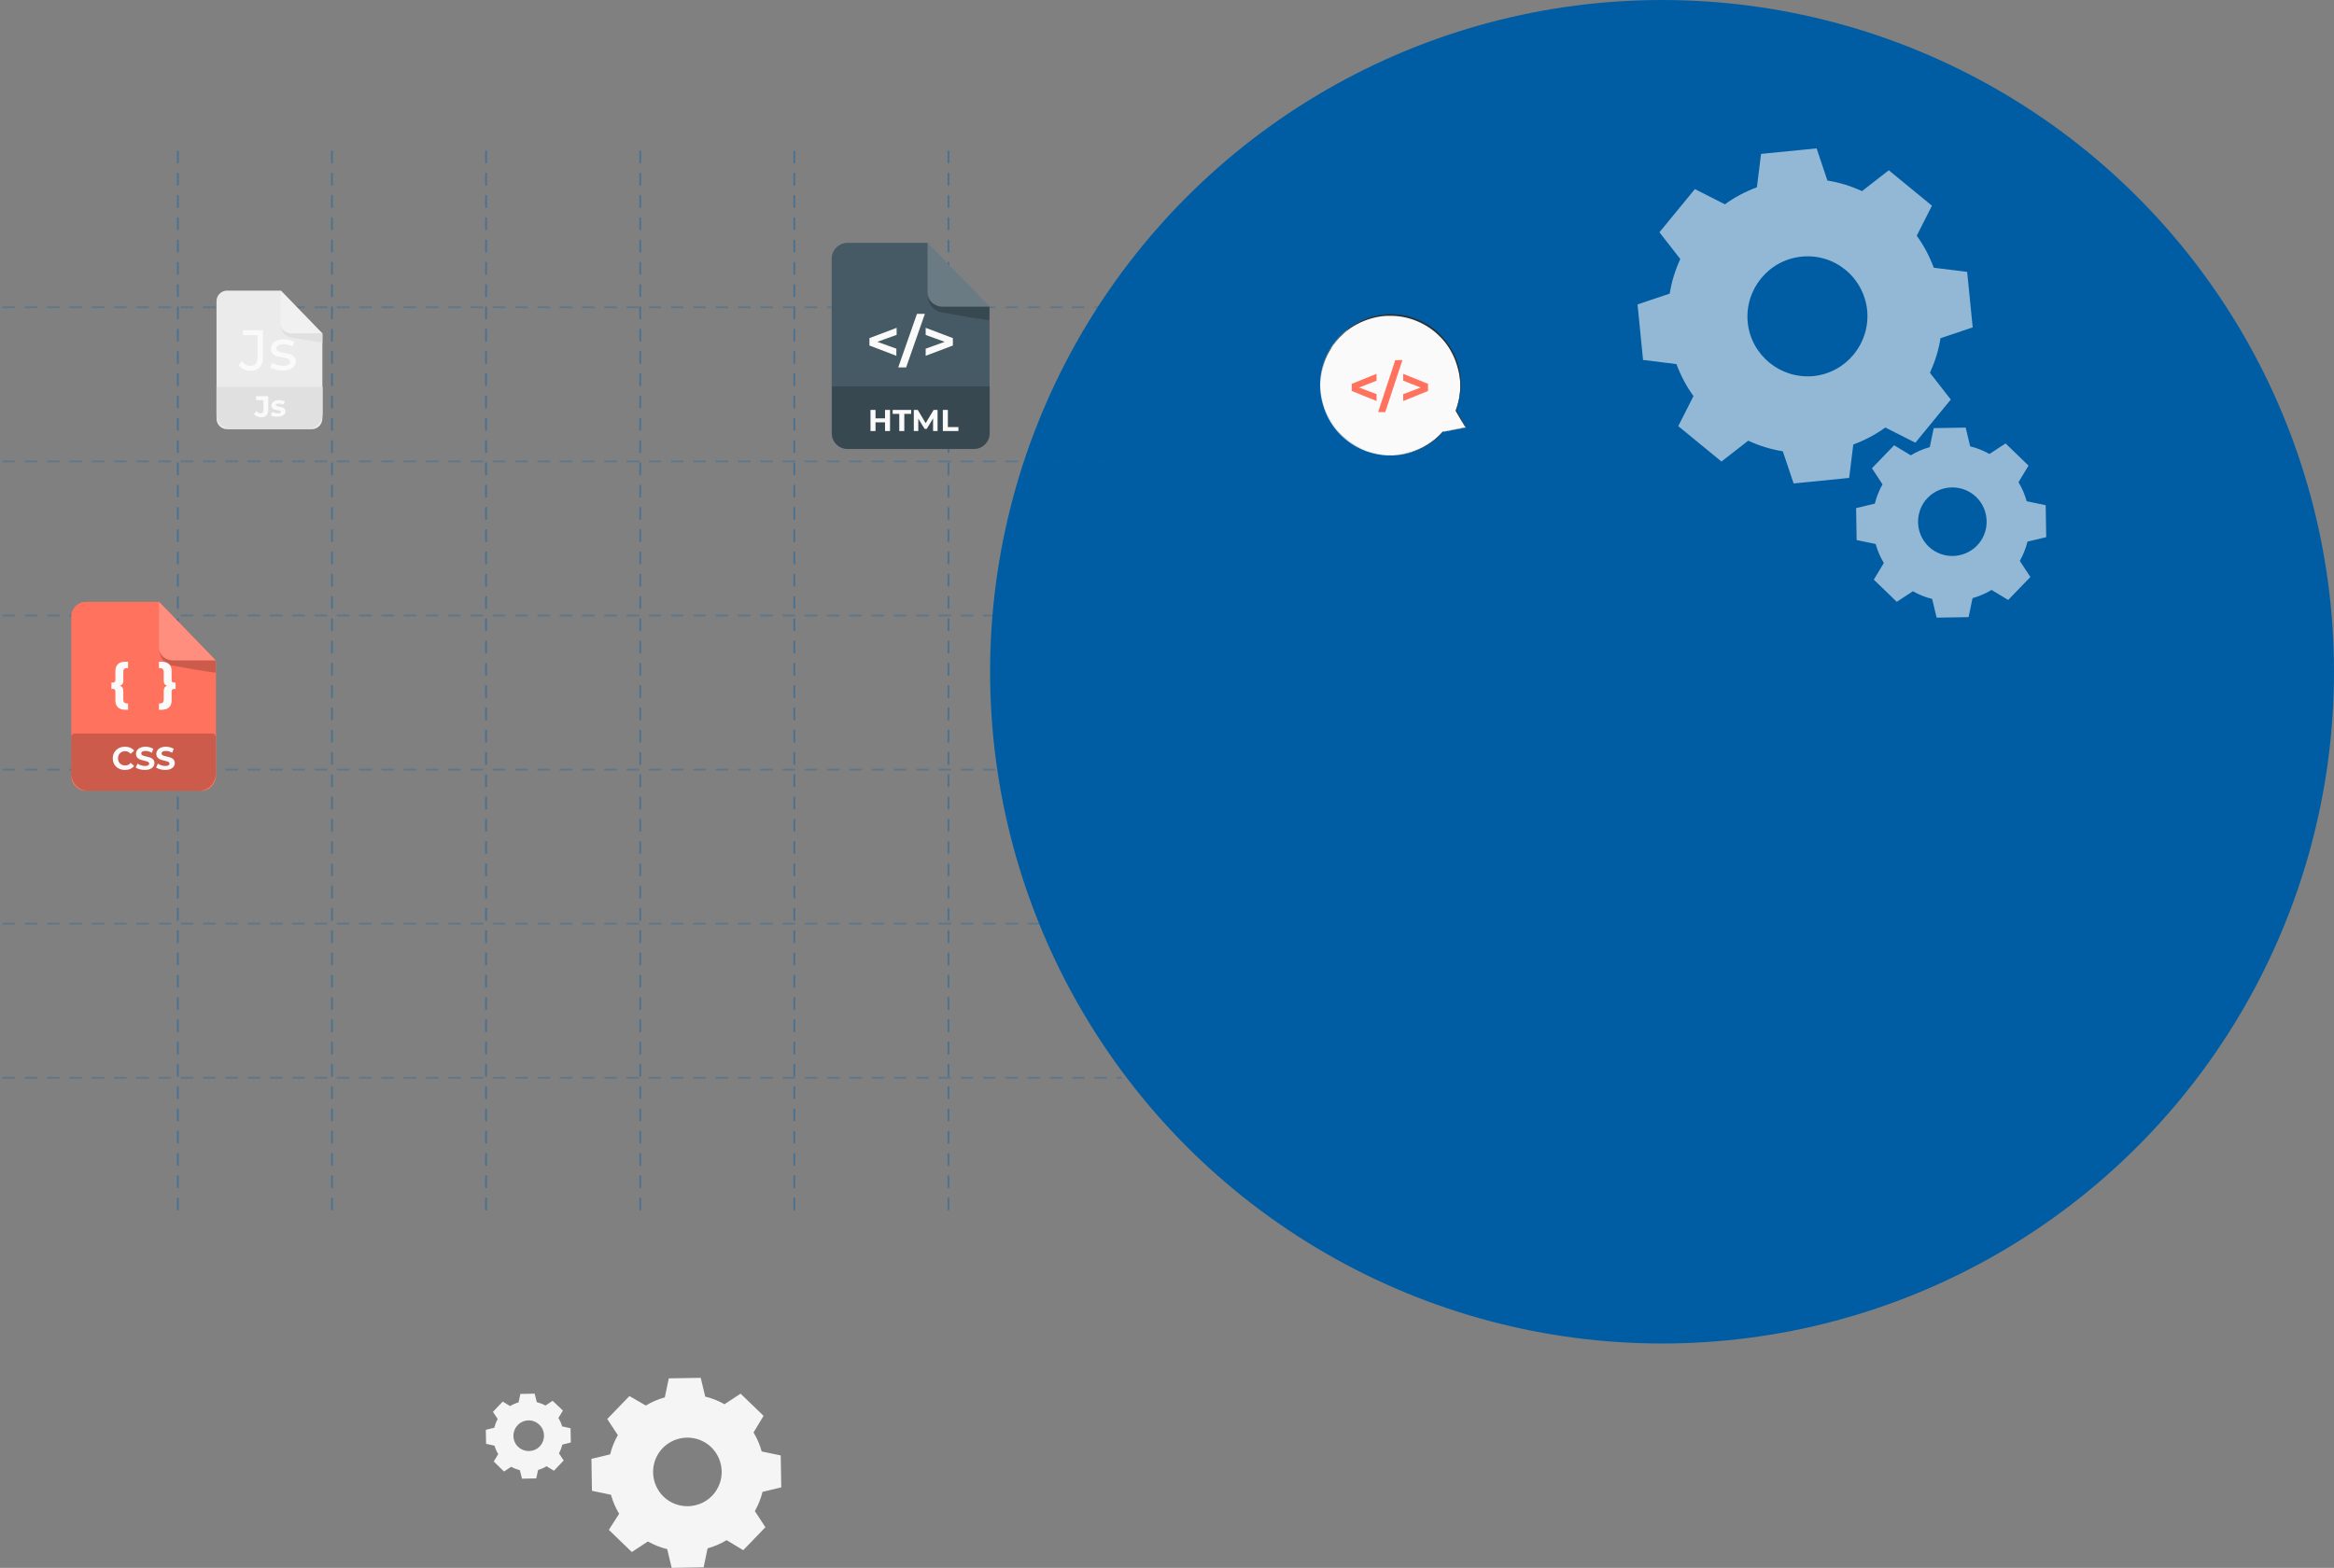 <svg width="884" height="594" viewBox="0 0 884 594" fill="none" xmlns="http://www.w3.org/2000/svg">
<rect x="0" y="0" width="884" height="594" fill="#808080" stroke="none"/>
<path d="M193.2 532.7C194.2 532.1 195.3 531.6 196.4 531.3L197.1 528.1L202.5 528L203.3 531.2C204.4 531.5 205.5 531.9 206.6 532.5L209.3 530.7L213.2 534.4L211.5 537.2C212.1 538.2 212.6 539.3 212.9 540.4L216.1 541.1L216.2 546.5L213 547.3C212.7 548.4 212.3 549.5 211.7 550.6L213.5 553.3L209.8 557.2L207 555.5C206 556.1 204.9 556.6 203.8 556.9L203.1 560.1L197.7 560.2L196.9 557C195.8 556.7 194.7 556.3 193.6 555.7L190.9 557.5L187 553.7L188.7 550.9C188.1 549.9 187.6 548.8 187.3 547.7L184.1 547L184 541.7L187.2 540.9C187.5 539.8 187.9 538.7 188.5 537.6L186.7 534.9L190.4 531L193.2 532.7ZM196.1 539.9C193.9 542.2 193.9 545.9 196.2 548.1C198.5 550.3 202.2 550.3 204.4 548C206.6 545.7 206.6 542 204.3 539.8C202 537.5 198.3 537.6 196.1 539.9Z" fill="#F5F5F5"/>
<path d="M244.6 532.5C246.9 531.1 249.3 530.1 251.8 529.4L253.3 522.2L265.4 522L267.1 529.1C269.6 529.7 272.1 530.7 274.4 532L280.5 528L289.2 536.4L285.4 542.7C286.8 545 287.8 547.4 288.5 549.9L295.7 551.4L295.9 563.5L288.8 565.2C288.2 567.7 287.2 570.2 285.9 572.5L289.9 578.6L281.5 587.3L275.2 583.5C272.9 584.9 270.5 585.9 268 586.6L266.5 593.8L254.4 594L252.7 586.9C250.2 586.3 247.7 585.3 245.4 584L239.3 588L230.6 579.6L234.5 573.5C233.1 571.2 232.1 568.8 231.4 566.3L224.2 564.8L224 552.7L231.1 551C231.7 548.5 232.7 546 234 543.7L230 537.6L238.4 528.9L244.6 532.5ZM251 548.6C246 553.8 246.2 562 251.3 567C256.5 572 264.7 571.8 269.7 566.7C274.7 561.5 274.5 553.3 269.4 548.3C264.2 543.3 256 543.5 251 548.6Z" fill="#F5F5F5"/>
<circle cx="629.5" cy="254.5" r="254.5" fill="#005DA4"/>
<g opacity="0.4">
<line x1="67.352" y1="57.352" x2="67.352" y2="459.648" stroke="#005DA4" stroke-width="0.703" stroke-linecap="round" stroke-dasharray="4.22 4.22"/>
<line x1="125.727" y1="57.352" x2="125.727" y2="459.648" stroke="#005DA4" stroke-width="0.703" stroke-linecap="round" stroke-dasharray="4.22 4.22"/>
<line x1="184.102" y1="57.352" x2="184.102" y2="459.648" stroke="#005DA4" stroke-width="0.703" stroke-linecap="round" stroke-dasharray="4.22 4.22"/>
<line x1="242.477" y1="57.352" x2="242.477" y2="459.648" stroke="#005DA4" stroke-width="0.703" stroke-linecap="round" stroke-dasharray="4.22 4.22"/>
<line x1="300.853" y1="57.352" x2="300.853" y2="459.648" stroke="#005DA4" stroke-width="0.703" stroke-linecap="round" stroke-dasharray="4.22 4.22"/>
<line x1="359.228" y1="57.352" x2="359.228" y2="459.648" stroke="#005DA4" stroke-width="0.703" stroke-linecap="round" stroke-dasharray="4.22 4.22"/>
<g opacity="0.6">
<line x1="1.24" y1="408.306" x2="424.637" y2="408.306" stroke="#005DA4" stroke-width="0.703" stroke-linecap="round" stroke-dasharray="4.22 4.22"/>
<line x1="1.24" y1="349.931" x2="424.637" y2="349.931" stroke="#005DA4" stroke-width="0.703" stroke-linecap="round" stroke-dasharray="4.22 4.22"/>
<line x1="1.24" y1="291.556" x2="424.637" y2="291.556" stroke="#005DA4" stroke-width="0.703" stroke-linecap="round" stroke-dasharray="4.22 4.22"/>
<line x1="1.24" y1="233.181" x2="424.637" y2="233.181" stroke="#005DA4" stroke-width="0.703" stroke-linecap="round" stroke-dasharray="4.22 4.22"/>
<line x1="1.24" y1="174.805" x2="424.637" y2="174.805" stroke="#005DA4" stroke-width="0.703" stroke-linecap="round" stroke-dasharray="4.22 4.22"/>
<line x1="1.24" y1="116.43" x2="424.637" y2="116.43" stroke="#005DA4" stroke-width="0.703" stroke-linecap="round" stroke-dasharray="4.22 4.22"/>
</g>
</g>
<path d="M118.1 162.6H86C83.8 162.6 82 160.8 82 158.6V114.1C82 111.9 83.8 110.1 86 110.1H106.4L122.1 126.3V158.5C122.1 160.8 120.3 162.6 118.1 162.6Z" fill="#EBEBEB"/>
<path d="M116.4 162.6H87.7C84.5 162.6 82 160 82 156.9V146.6H122.2V156.8C122.1 160 119.5 162.6 116.4 162.6Z" fill="#E0E0E0"/>
<path d="M96.2 156.9L97.2 155.7C97.6 156.3 98.1 156.6 98.7 156.6C99.4 156.6 99.8 156.2 99.8 155.3V151.6H97V150.1H101.6V155.2C101.6 157.1 100.6 158.1 98.8 158.1C97.7 158 96.7 157.6 96.2 156.9Z" fill="#FAFAFA"/>
<path d="M102.601 157.3L103.201 156C103.701 156.3 104.601 156.6 105.301 156.6C106.101 156.6 106.401 156.4 106.401 156C106.401 155 102.801 156 102.801 153.6C102.801 152.5 103.801 151.6 105.601 151.6C106.401 151.6 107.401 151.8 107.901 152.1L107.301 153.3C106.701 153 106.101 152.9 105.601 152.9C104.801 152.9 104.501 153.1 104.501 153.5C104.501 154.5 108.101 153.5 108.101 155.9C108.101 157 107.101 157.8 105.201 157.8C104.201 158 103.201 157.7 102.601 157.3Z" fill="#FAFAFA"/>
<path d="M90.4 138.3L91.7 136.8C92.5 138 93.6 138.6 94.9 138.6C96.6 138.6 97.5 137.6 97.5 135.5V127H92V125.1H99.6V135.4C99.6 138.8 97.9 140.5 94.8 140.5C93.1 140.5 91.4 139.7 90.4 138.3Z" fill="#FAFAFA"/>
<path d="M102.301 139.1L103.201 137.4C104.201 138.1 105.701 138.6 107.201 138.6C109.101 138.6 109.901 138 109.901 137C109.901 134.4 102.601 136.7 102.601 132.1C102.601 130 104.401 128.6 107.401 128.6C108.901 128.6 110.601 129 111.601 129.6L110.701 131.3C109.701 130.6 108.501 130.4 107.401 130.4C105.601 130.4 104.701 131.1 104.701 132C104.701 134.7 112.001 132.5 112.001 137C112.001 139.1 110.101 140.4 107.001 140.4C105.101 140.4 103.301 139.8 102.301 139.1Z" fill="#FAFAFA"/>
<g opacity="0.3">
<path d="M106.3 110V122.5C106.3 124.6 108 126.2 110 126.2H122L106.3 110Z" fill="white"/>
</g>
<path d="M106.5 123.7C106.5 123.7 106.3 126.7 109.8 127.7C109.9 127.7 110.1 127.8 110.2 127.8C111.8 128.1 122.1 129.9 122.1 129.7C122.1 129.4 122.1 126.3 122.1 126.3H110.1C110.1 126.3 107.1 126.2 106.5 123.7Z" fill="#E0E0E0"/>
<path opacity="0.6" d="M723.7 172.5C726 171.1 728.4 170.1 730.9 169.4L732.4 162.2L744.5 162L746.2 169.1C748.7 169.7 751.2 170.7 753.5 172L759.6 168L768.3 176.4L764.5 182.7C765.9 185 766.9 187.4 767.6 189.9L774.8 191.4L775 203.5L767.9 205.2C767.3 207.7 766.3 210.2 765 212.5L769 218.6L760.6 227.3L754.3 223.5C752 224.9 749.6 225.9 747.1 226.6L745.6 233.8L733.5 234L731.8 226.9C729.3 226.3 726.8 225.3 724.5 224L718.4 228L709.7 219.6L713.5 213.3C712.1 211 711.1 208.6 710.4 206.1L703.2 204.6L703 192.5L710.1 190.8C710.7 188.3 711.7 185.8 713 183.5L709 177.4L717.4 168.7L723.7 172.5ZM730.1 188.6C725.1 193.8 725.3 202 730.4 207C735.6 212 743.8 211.8 748.8 206.7C753.8 201.5 753.6 193.3 748.5 188.3C743.3 183.3 735.1 183.5 730.1 188.6Z" fill="#F5F5F5"/>
<path d="M76.3 299.6H32.5C29.5 299.6 27 297.1 27 294.1V233.5C27 230.5 29.5 228 32.5 228H60.3L81.8 250.2V294.1C81.7 297.1 79.3 299.6 76.3 299.6Z" fill="#FF725E"/>
<g opacity="0.2">
<path d="M75.3 299.6H33.5C29.9 299.6 27 296.7 27 293.1V279.1C27 278.4 27.6 277.9 28.2 277.9H80.5C81.2 277.9 81.7 278.5 81.7 279.1V293.1C81.7 296.7 78.8 299.6 75.3 299.6Z" fill="black"/>
</g>
<g opacity="0.2">
<path d="M60.2 228V245.1C60.2 247.9 62.5 250.2 65.3 250.2H81.7L60.2 228Z" fill="white"/>
</g>
<g opacity="0.2">
<path d="M60.5 246.6C60.5 246.6 60.3 250.7 65 252.1C65.2 252.2 65.4 252.2 65.5 252.2C67.6 252.6 81.7 255.1 81.7 254.8C81.7 254.4 81.7 250.2 81.7 250.2H65.3C65.3 250.2 61.2 250 60.5 246.6Z" fill="black"/>
</g>
<path d="M42.7 287.3C42.7 284.7 44.7 282.9 47.3 282.9C48.8 282.9 50 283.4 50.8 284.4L49.5 285.6C48.9 284.9 48.2 284.6 47.4 284.6C45.8 284.6 44.7 285.7 44.7 287.3C44.7 288.9 45.8 290 47.4 290C48.3 290 49 289.7 49.5 289L50.8 290.2C50 291.2 48.8 291.7 47.3 291.7C44.6 291.7 42.7 289.9 42.7 287.3Z" fill="#FAFAFA"/>
<path d="M51.4 290.8L52.1 289.3C52.8 289.8 53.9 290.2 54.9 290.2C56.1 290.2 56.5 289.8 56.5 289.3C56.5 287.7 51.5 288.8 51.5 285.6C51.5 284.2 52.7 282.9 55.1 282.9C56.2 282.9 57.3 283.2 58.1 283.7L57.5 285.2C56.7 284.7 55.9 284.5 55.1 284.5C53.9 284.5 53.5 284.9 53.5 285.5C53.5 287.1 58.5 286 58.5 289.1C58.5 290.5 57.3 291.7 54.9 291.7C53.5 291.7 52.1 291.3 51.4 290.8Z" fill="#FAFAFA"/>
<path d="M59.101 290.8L59.801 289.3C60.501 289.8 61.601 290.2 62.601 290.2C63.801 290.2 64.201 289.8 64.201 289.3C64.201 287.7 59.201 288.8 59.201 285.6C59.201 284.2 60.401 282.9 62.801 282.9C63.901 282.9 65.001 283.2 65.801 283.7L65.201 285.2C64.401 284.7 63.601 284.5 62.801 284.5C61.601 284.5 61.201 284.9 61.201 285.5C61.201 287.1 66.201 286 66.201 289.1C66.201 290.5 65.001 291.7 62.601 291.7C61.201 291.7 59.901 291.3 59.101 290.8Z" fill="#FAFAFA"/>
<path d="M45.4 259.8C46.3 260.1 46.7 260.6 46.7 262V265.1C46.7 266 47.2 266.5 48.1 266.5H48.5V268.9H47.4C45 268.9 43.7 267.6 43.7 265.4V261.9C43.7 261.3 43.4 261 42.8 261H42.2V258.6H42.8C43.3 258.6 43.7 258.3 43.7 257.7V254.2C43.7 252 45 250.7 47.4 250.7H48.5V253.1H48.1C47.1 253.1 46.7 253.6 46.7 254.5V257.6C46.8 258.9 46.3 259.5 45.4 259.8Z" fill="#FAFAFA"/>
<path d="M66.5 258.6V261H65.9C65.4 261 65 261.3 65 261.9V265.4C65 267.6 63.7 268.9 61.3 268.9H60.2V266.5H60.6C61.6 266.5 62 266 62 265.1V262C62 260.7 62.4 260.1 63.3 259.8C62.4 259.5 62 259 62 257.6V254.5C62 253.6 61.5 253.1 60.6 253.1H60.2V250.7H61.3C63.7 250.7 65 252 65 254.2V257.7C65 258.3 65.3 258.6 65.9 258.6H66.5Z" fill="#FAFAFA"/>
<path d="M368.8 170.1H321C317.7 170.1 315 167.4 315 164.1V98C315 94.7 317.7 92 321 92H351.3L374.8 116.2V164.2C374.8 167.5 372.1 170.1 368.8 170.1Z" fill="#455A64"/>
<g opacity="0.2">
<path d="M368.9 170.1H321C317.7 170.1 315.1 167.5 315.1 164.2V146.4H374.9V164.2C374.8 167.5 372.1 170.1 368.9 170.1Z" fill="black"/>
</g>
<g opacity="0.2">
<path d="M351.3 92V110.6C351.3 113.7 353.8 116.2 356.9 116.2H374.8L351.3 92Z" fill="white"/>
</g>
<g opacity="0.2">
<path d="M351.5 112.3C351.5 112.3 351.3 116.8 356.4 118.3C356.6 118.4 356.8 118.4 357 118.4C359.3 118.8 374.7 121.6 374.7 121.2C374.7 120.8 374.7 116.2 374.7 116.2H356.8C356.9 116.2 352.4 116 351.5 112.3Z" fill="black"/>
</g>
<path d="M339.5 126.9L332.3 129.5L339.5 132.1V134.8L329.3 130.9V128.1L339.6 124.2V126.9H339.5Z" fill="#FAFAFA"/>
<path d="M347.3 118.9H350.3L343.2 139.2H340.2L347.3 118.9Z" fill="#FAFAFA"/>
<path d="M360.9 128.1V130.9L350.6 134.8V132.1L357.8 129.5L350.6 126.9V124.2L360.9 128.1Z" fill="#FAFAFA"/>
<path d="M337.1 155.3V163.3H335.2V160H331.6V163.3H329.7V155.3H331.6V158.5H335.2V155.3H337.1Z" fill="#FAFAFA"/>
<path d="M340.701 156.8H338.101V155.3H345.101V156.8H342.501V163.3H340.601V156.8H340.701Z" fill="#FAFAFA"/>
<path d="M353.401 163.3V158.5L351.001 162.5H350.201L347.801 158.6V163.3H346.101V155.3H347.601L350.601 160.3L353.601 155.3H355.101V163.3H353.401Z" fill="#FAFAFA"/>
<path d="M357.101 155.3H359.001V161.8H363.001V163.3H357.101V155.3Z" fill="#FAFAFA"/>
<path opacity="0.6" d="M692.131 68.4C696.779 69.136 701.108 70.517 705.231 72.411L715.372 64.513L731.723 77.929L725.959 89.313C728.612 92.94 730.813 97.1 732.408 101.433L745.06 103.001L747.155 124.033L734.967 128.131C734.232 132.779 732.85 137.108 730.956 141.231L738.854 151.372L725.438 167.723L714.054 161.959C710.427 164.612 706.268 166.813 701.934 168.408L700.367 181.06L679.335 183.155L675.237 170.967C670.588 170.231 666.259 168.85 662.136 166.956L651.995 174.854L635.645 161.438L641.408 150.054C638.755 146.427 636.554 142.267 634.959 137.934L622.307 136.367L620.213 115.334L632.401 111.236C633.136 106.588 634.517 102.259 636.412 98.136L628.513 87.995L641.93 71.644L653.314 77.408C656.94 74.755 661.1 72.554 665.433 70.959L667.001 58.307L688.033 56.212L692.131 68.4ZM682.34 97.226C669.797 98.501 660.791 109.655 661.933 122.085C663.208 134.628 674.362 143.635 686.792 142.493C699.335 141.217 708.342 130.064 707.199 117.633C705.924 105.09 694.884 95.951 682.34 97.226Z" fill="#F5F5F5"/>
<path d="M555.264 162.022L546.464 163.622C543.264 167.222 539.164 169.922 534.264 171.422C520.164 175.622 505.364 167.722 501.164 153.622C496.864 139.522 504.864 124.722 518.864 120.422C532.964 116.222 547.764 124.122 551.964 138.222C553.764 144.122 553.364 150.122 551.364 155.422L555.264 162.022Z" fill="#FAFAFA"/>
<path d="M555.264 162.023C555.264 162.023 555.164 161.923 555.064 161.623C554.864 161.323 554.664 160.923 554.364 160.323C553.764 159.223 552.764 157.523 551.564 155.323H551.464L551.564 155.423C552.764 152.323 553.764 147.823 553.164 142.523C552.964 141.223 552.764 139.823 552.364 138.423C552.164 137.723 551.864 137.023 551.664 136.323C551.464 135.623 551.064 134.923 550.764 134.223C549.464 131.423 547.564 128.723 545.064 126.323C542.564 123.923 539.464 121.923 535.864 120.623C532.364 119.323 528.364 118.723 524.364 119.123C520.364 119.523 516.264 120.823 512.664 123.123C511.764 123.623 510.864 124.323 510.064 125.023C509.664 125.323 509.264 125.723 508.864 126.123C508.464 126.523 508.064 126.823 507.664 127.223C506.964 128.023 506.164 128.823 505.564 129.723C505.264 130.123 504.864 130.623 504.564 131.023C504.264 131.523 503.964 132.023 503.664 132.423C501.464 136.123 500.364 140.423 500.164 144.523C499.964 148.723 500.764 152.823 502.364 156.423C503.964 160.023 506.264 163.223 509.064 165.623C511.864 168.123 514.964 169.823 518.164 171.023C521.364 172.123 524.664 172.523 527.664 172.423C529.164 172.423 530.664 172.123 532.064 171.923C533.464 171.523 534.764 171.323 536.064 170.823C541.064 169.023 544.564 166.023 546.864 163.423C549.764 162.923 551.964 162.523 553.364 162.223C554.064 162.123 554.664 162.023 555.064 161.923C555.064 162.023 555.264 162.023 555.264 162.023C555.264 162.023 555.064 162.023 554.664 162.123C554.264 162.223 553.664 162.323 552.964 162.423C551.464 162.723 549.264 163.023 546.464 163.523C544.164 166.123 540.664 169.023 535.664 170.823C534.464 171.323 533.064 171.523 531.764 171.923C530.364 172.123 528.964 172.423 527.364 172.423C524.364 172.523 521.164 172.023 517.964 170.923C514.764 169.823 511.664 168.023 508.964 165.623C506.264 163.223 503.964 160.123 502.364 156.523C500.764 152.923 499.964 148.923 500.164 144.823C500.364 140.723 501.464 136.523 503.664 132.823C503.964 132.323 504.264 131.923 504.464 131.423C504.764 130.923 505.064 130.523 505.464 130.123C506.064 129.223 506.864 128.423 507.564 127.623C507.964 127.223 508.364 126.923 508.764 126.523C509.164 126.123 509.564 125.723 509.964 125.423C510.864 124.823 511.664 124.123 512.564 123.623C516.164 121.423 520.164 120.123 524.164 119.723C528.164 119.423 532.064 119.923 535.564 121.223C539.064 122.523 542.164 124.423 544.664 126.823C547.164 129.123 549.064 131.823 550.364 134.623C550.664 135.323 551.064 136.023 551.264 136.723C551.464 137.423 551.764 138.123 551.964 138.823C552.364 140.223 552.664 141.523 552.864 142.823C553.564 148.123 552.564 152.523 551.364 155.623V155.723C552.564 157.823 553.564 159.523 554.264 160.623C554.564 161.223 554.864 161.623 555.064 161.923C555.164 161.823 555.264 162.023 555.264 162.023Z" fill="#263238"/>
<path d="M521.364 144.223L514.764 146.823L521.364 149.323V151.923L511.964 148.123V145.423L521.364 141.623V144.223Z" fill="#FF725E"/>
<path d="M528.464 136.422H531.164L524.664 156.122H521.964L528.464 136.422Z" fill="#FF725E"/>
<path d="M540.864 145.423V148.123L531.464 151.923V149.323L538.064 146.823L531.464 144.223V141.623L540.864 145.423Z" fill="#FF725E"/>
</svg>
